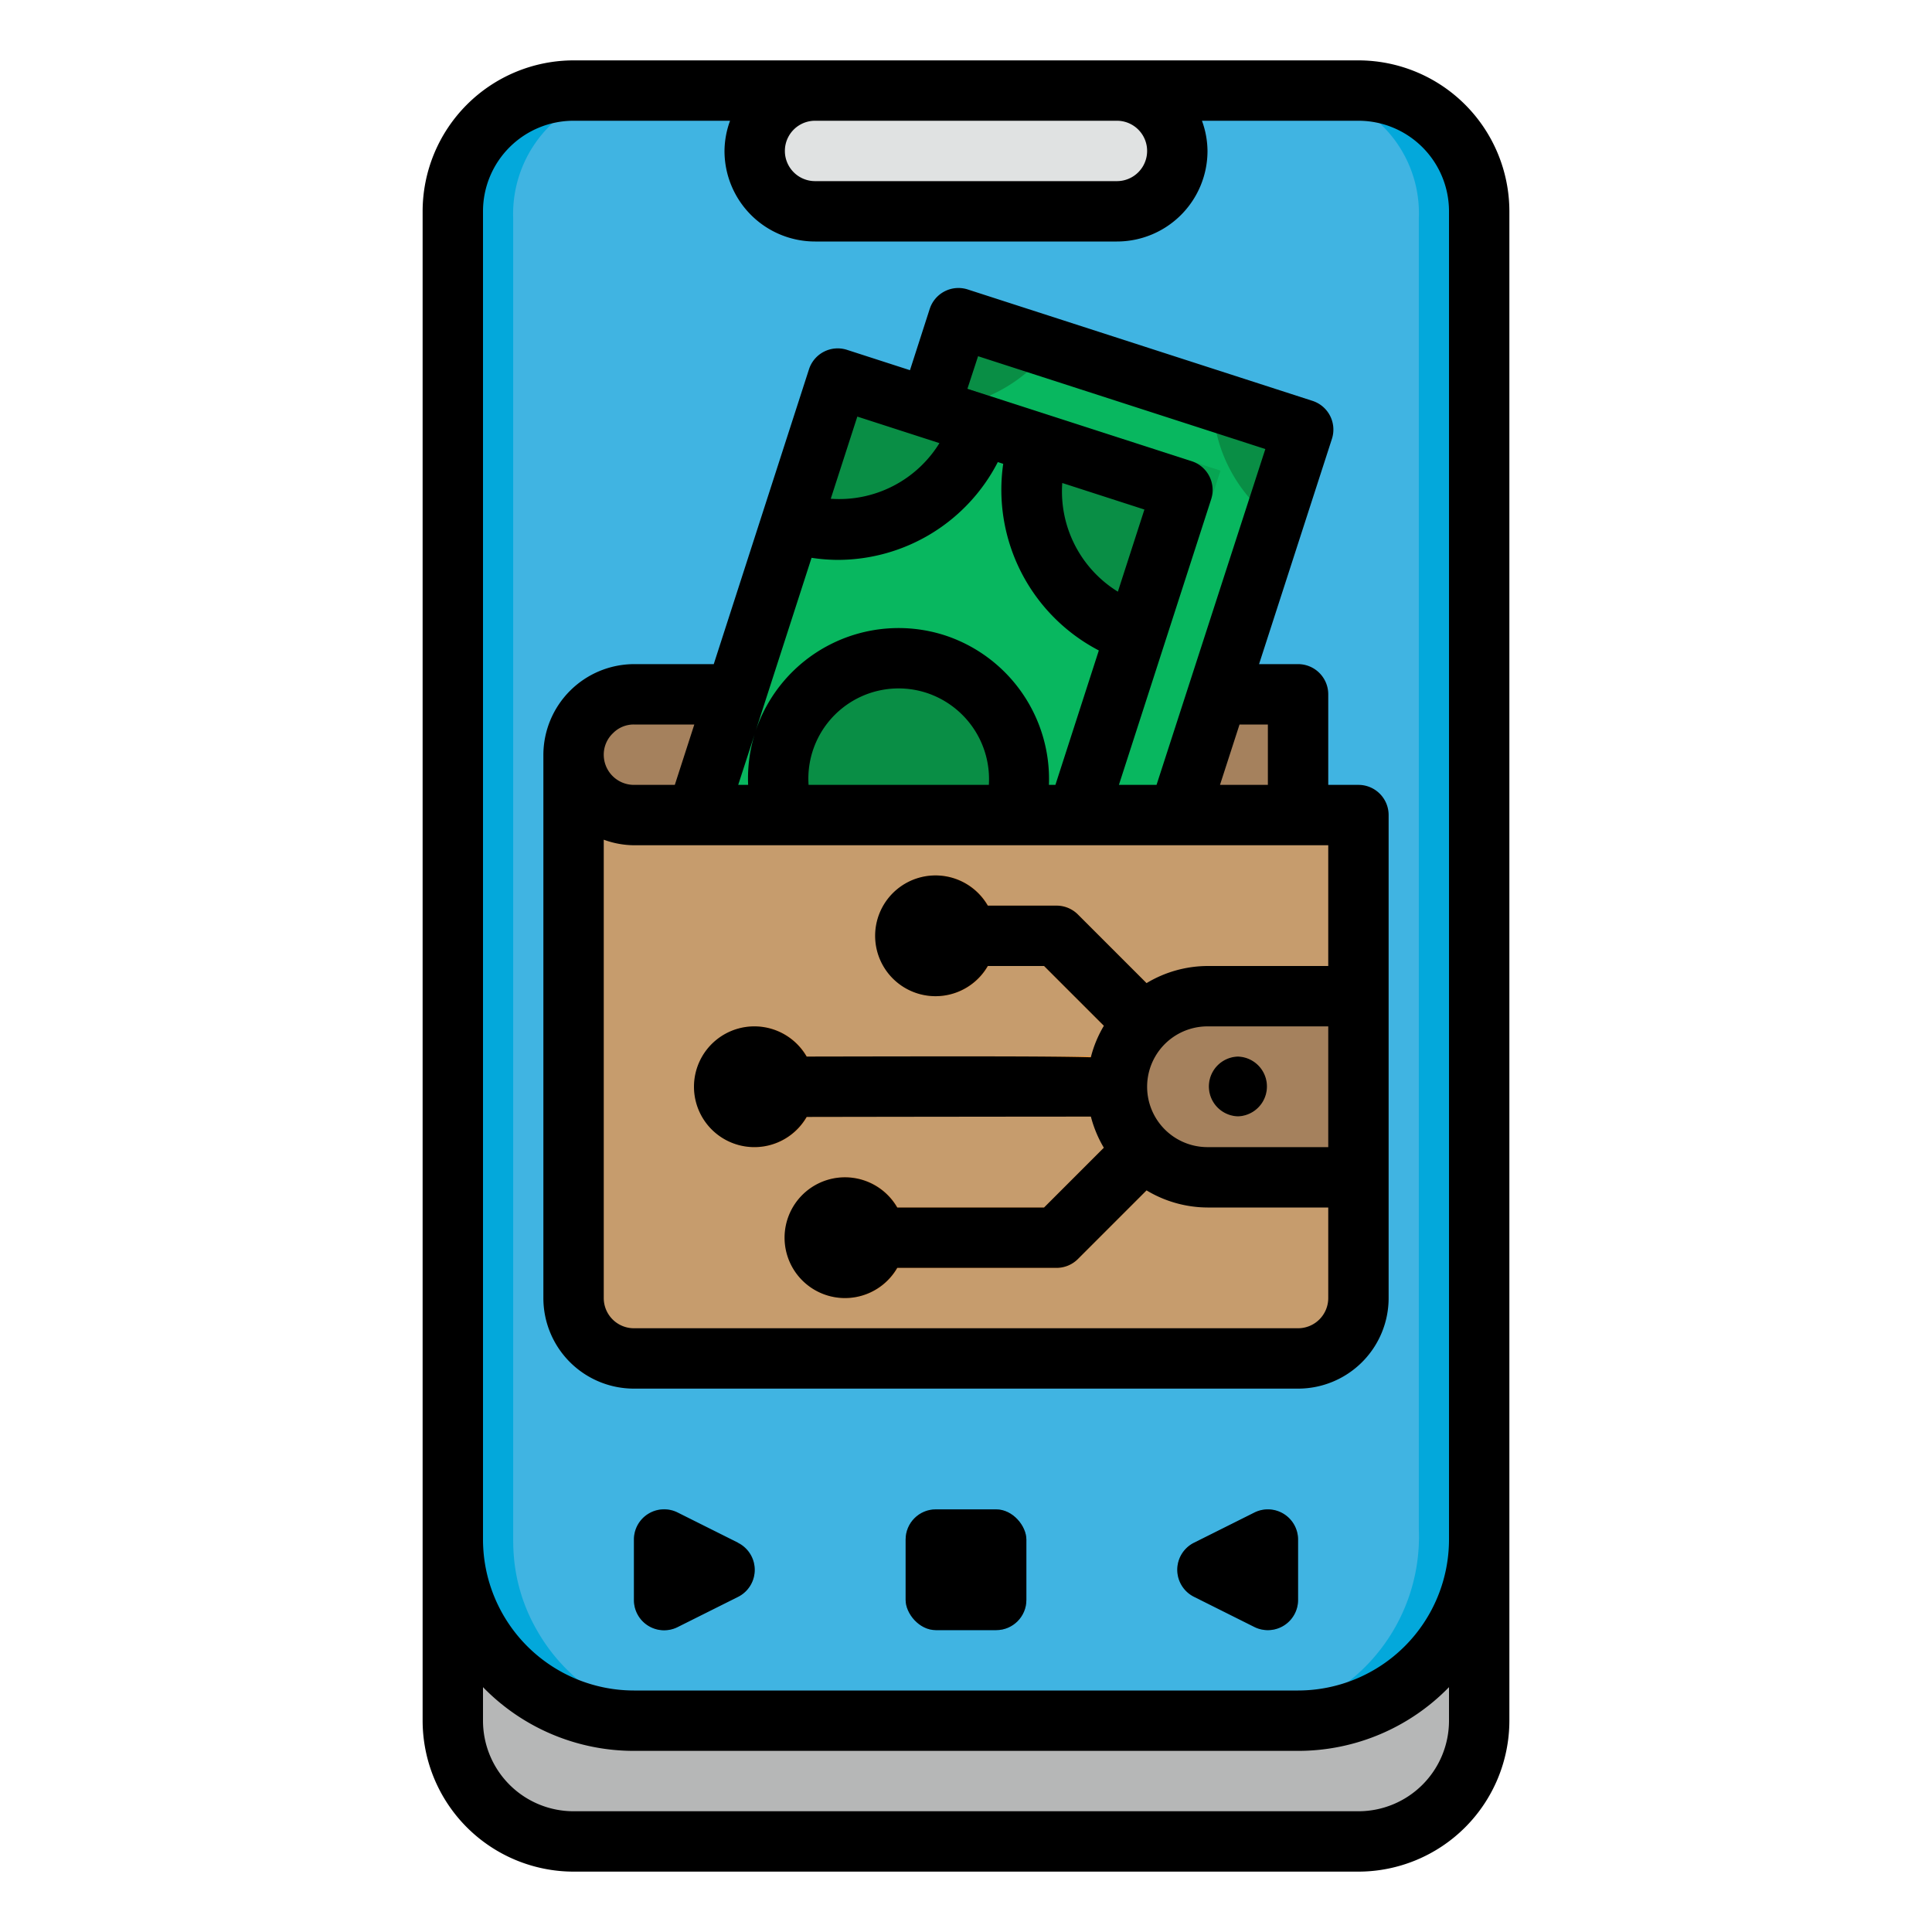 <svg height="512" viewBox="0 0 64 64" width="512" xmlns="http://www.w3.org/2000/svg"><g id="Flat"><path d="m49 7v44a6 6 0 0 1 -6 6h-22a5.7 5.7 0 0 1 -1.61-.23 5.613 5.613 0 0 1 -1.77-.82 6.657 6.657 0 0 1 -.66-.53 5.952 5.952 0 0 1 -1.93-3.78c-.02-.21-.03-.42-.03-.64v-44a4 4 0 0 1 4-4h26a4 4 0 0 1 3.1 1.47l.02.02a4.01 4.01 0 0 1 .88 2.51z" fill="#03a8db"/><path d="m47 7.24v43.41a6.1 6.1 0 0 1 -5.806 6.35h-18.388a5.815 5.815 0 0 1 -3.271-1.05 6.518 6.518 0 0 1 -.638-.53 6.026 6.026 0 0 1 -1.113-1.42 5.854 5.854 0 0 1 -.755-2.36c-.019-.21-.029-.42-.029-.64v-43.76a4.12 4.12 0 0 1 3.474-4.22c.136-.01.261-.02.4-.02h22.255a4.068 4.068 0 0 1 3.871 4.24z" fill="#40b4e2"/><path d="m24 27h21v16a2 2 0 0 1 -2 2h-22a2 2 0 0 1 -2-2v-18" fill="#c69c6d"/><path d="m37 3h-10a2.015 2.015 0 0 0 -2 2 2.006 2.006 0 0 0 2 2h10a2.015 2.015 0 0 0 2-2 2.006 2.006 0 0 0 -2-2z" fill="#d1d3d3"/><path d="m38 5a2.037 2.037 0 0 1 -.545 1.41 1.737 1.737 0 0 1 -1.3.59h-8.309a1.934 1.934 0 0 1 -1.846-2 2.037 2.037 0 0 1 .545-1.41 1.737 1.737 0 0 1 1.3-.59h8.308a1.934 1.934 0 0 1 1.847 2z" fill="#e0e2e2"/><path d="m49 51v6a4 4 0 0 1 -4 4h-26a4 4 0 0 1 -4-4v-6a6 6 0 0 0 6 6h22a6 6 0 0 0 6-6z" fill="#b6b7b7"/><path d="m42 54a1 1 0 0 1 -.447-.1l-2-1a1 1 0 0 1 0-1.79l2-1a1 1 0 0 1 1.447.89v2a1 1 0 0 1 -1 1z" fill="#118bbc"/><path d="m22 54a1 1 0 0 1 -1-1v-2a1 1 0 0 1 1.447-.9l2 1a1 1 0 0 1 0 1.79l-2 1a1 1 0 0 1 -.447.11z" fill="#118bbc"/><rect fill="#118bbc" height="4" rx="1" width="4" x="30" y="50"/><path d="m35 42h-6v-2h5.587l2.707-2.707 1.414 1.414-3 3a1 1 0 0 1 -.708.293z" fill="#f19332"/><path d="m37.293 34.707-2.707-2.707h-3.586v-2h4a1 1 0 0 1 .707.293l3 3z" fill="#f19332"/><path d="m37 36a2.718 2.718 0 0 0 .18.99c-2.68 0-7.58 0-11.18.01v-2c5.9-.01 9.25-.01 11.18 0a2.772 2.772 0 0 0 -.18 1z" fill="#f19332"/><path d="m24.37 23h-3.37a2.015 2.015 0 0 0 -2 2 2.006 2.006 0 0 0 2 2h22v-4z" fill="#a5815d"/><path d="m45 33v6h-5a2.977 2.977 0 0 1 -2.82-2.01 2.718 2.718 0 0 1 -.18-.99 2.772 2.772 0 0 1 .18-1 2.838 2.838 0 0 1 .7-1.12 2.993 2.993 0 0 1 2.12-.88z" fill="#a5815d"/><path d="m39.17 16.23-2.19 6.77-1.29 4h-12.61l1.29-4 3.38-10.46 3.04.98z" fill="#08b75f"/><path d="m43.17 14.23-.97 3.02-1.86 5.75-1.3 4h-12.83l4.57-13.46.01-.02.31-.95.65-2.03 3.03.98 5.39 1.74z" fill="#08b75f"/><g fill="#098e45"><path d="m26.212 17.3a5 5 0 0 0 6.295-3.221l-4.757-1.539z"/><path d="m34.41 14.694a5 5 0 0 0 3.222 6.3l1.538-4.764z"/><path d="m43.17 14.23-.97 3.02a5.02 5.02 0 0 1 -2.03-3.99z"/><path d="m25.96 27a3.922 3.922 0 0 1 0-2.42 4 4 0 0 1 7.63 2.42z"/></g><path d="m41.01 36.981a.991.991 0 0 1 -.01-1.981h.01a.991.991 0 0 1 0 1.981z" fill="#c69c6d"/><path d="m31 33a2 2 0 1 1 2-2 2 2 0 0 1 -2 2z" fill="#e87f21"/><path d="m28 43a2 2 0 1 1 2-2 2 2 0 0 1 -2 2z" fill="#e87f21"/><path d="m25 38a2 2 0 1 1 2-2 2 2 0 0 1 -2 2z" fill="#e87f21"/><path d="m34.78 11.52a5.018 5.018 0 0 1 -2.01 1.59l-1.67-.54.65-2.03z" fill="#098e45"/><path d="m40.43 15.59-3.69 11.41h-1.05l1.29-4 2.19-6.77-8.33-2.69-.05-.02.31-.95 1.67.54z" fill="#07a552"/><path d="m32.77 13.11a4.9 4.9 0 0 1 -1.93.43h-.06l.01-.02.31-.95z" fill="#0b823e"/></g><g id="Outline"><path d="m45 2h-26a5.006 5.006 0 0 0 -5 5v50a5.006 5.006 0 0 0 5 5h26a5.006 5.006 0 0 0 5-5v-50a5.006 5.006 0 0 0 -5-5zm-8 2a1 1 0 0 1 0 2h-10a1 1 0 0 1 0-2zm11 53a3 3 0 0 1 -3 3h-26a3 3 0 0 1 -3-3v-1.111a6.973 6.973 0 0 0 5 2.111h22a6.973 6.973 0 0 0 5-2.111zm0-6a5.006 5.006 0 0 1 -5 5h-22a5.006 5.006 0 0 1 -5-5v-44a3 3 0 0 1 3-3h5.184a2.966 2.966 0 0 0 -.184 1 3 3 0 0 0 3 3h10a3 3 0 0 0 3-3 2.966 2.966 0 0 0 -.184-1h5.184a3 3 0 0 1 3 3z"/><path d="m42.525 50.149a1 1 0 0 0 -.972-.044l-2 1a1 1 0 0 0 0 1.79l2 1a1 1 0 0 0 1.447-.895v-2a1 1 0 0 0 -.475-.851z"/><path d="m24.447 51.105-2-1a1 1 0 0 0 -1.447.895v2a1 1 0 0 0 1.447.9l2-1a1 1 0 0 0 0-1.79z"/><rect height="4" rx="1" width="4" x="30" y="50"/><path d="m41.01 36.981a.991.991 0 0 0 0-1.981h-.01a.991.991 0 0 0 .01 1.981z"/><path d="m45 26h-1v-3a1 1 0 0 0 -1-1h-1.292l2.414-7.463a1 1 0 0 0 -.644-1.258l-11.42-3.69a1 1 0 0 0 -1.26.644l-.654 2.03-2.086-.674a1 1 0 0 0 -1.259.643l-3.155 9.768h-2.644a3.015 3.015 0 0 0 -3 3v18a3 3 0 0 0 3 3h22a3 3 0 0 0 3-3v-16a1 1 0 0 0 -1-1zm-3-2v2h-1.586l.647-2zm-9.6-12.2 9.516 3.075-3.604 11.125h-1.247l3.056-9.462a1 1 0 0 0 -.643-1.259l-7.431-2.4zm-5.615 14.2a2.989 2.989 0 0 1 3.905-3.049 3.01 3.01 0 0 1 2.067 3.049zm4.523-4.951a4.994 4.994 0 0 0 -6.288 3.2l1.864-5.771a5.92 5.92 0 0 0 .87.069 5.97 5.97 0 0 0 5.3-3.24l.179.058a6 6 0 0 0 3.167 6.182l-1.438 4.453h-.215a5.012 5.012 0 0 0 -3.439-4.951zm-6.525 4.951h-.329l.546-1.683a5 5 0 0 0 -.217 1.683zm12.248-6.4a3.9 3.9 0 0 1 -1.842-3.6l2.721.879zm-8.631-5.8 2.72.879a3.9 3.9 0 0 1 -3.6 1.843zm-8.093 10.487a.959.959 0 0 1 .693-.287h2l-.646 2h-1.354a1 1 0 0 1 -1-1 .977.977 0 0 1 .307-.713zm22.693 19.713h-22a1 1 0 0 1 -1-1v-15.184a2.966 2.966 0 0 0 1 .184h23v4h-4a3.947 3.947 0 0 0 -2.019.567l-2.274-2.274a1 1 0 0 0 -.707-.293h-2.278a2 2 0 1 0 0 2h1.864l1.981 1.981a3.913 3.913 0 0 0 -.432 1.043c-1.365-.037-4.035-.034-9.414-.024a2 2 0 1 0 0 2c3.339-.006 7.633-.01 9.416-.011a3.955 3.955 0 0 0 .429 1.031l-1.98 1.98h-4.864a2 2 0 1 0 0 2h5.278a1 1 0 0 0 .707-.293l2.274-2.274a3.947 3.947 0 0 0 2.019.567h4v3a1 1 0 0 1 -1 1zm1-6h-4a2 2 0 0 1 0-4h4z"/></g></svg>